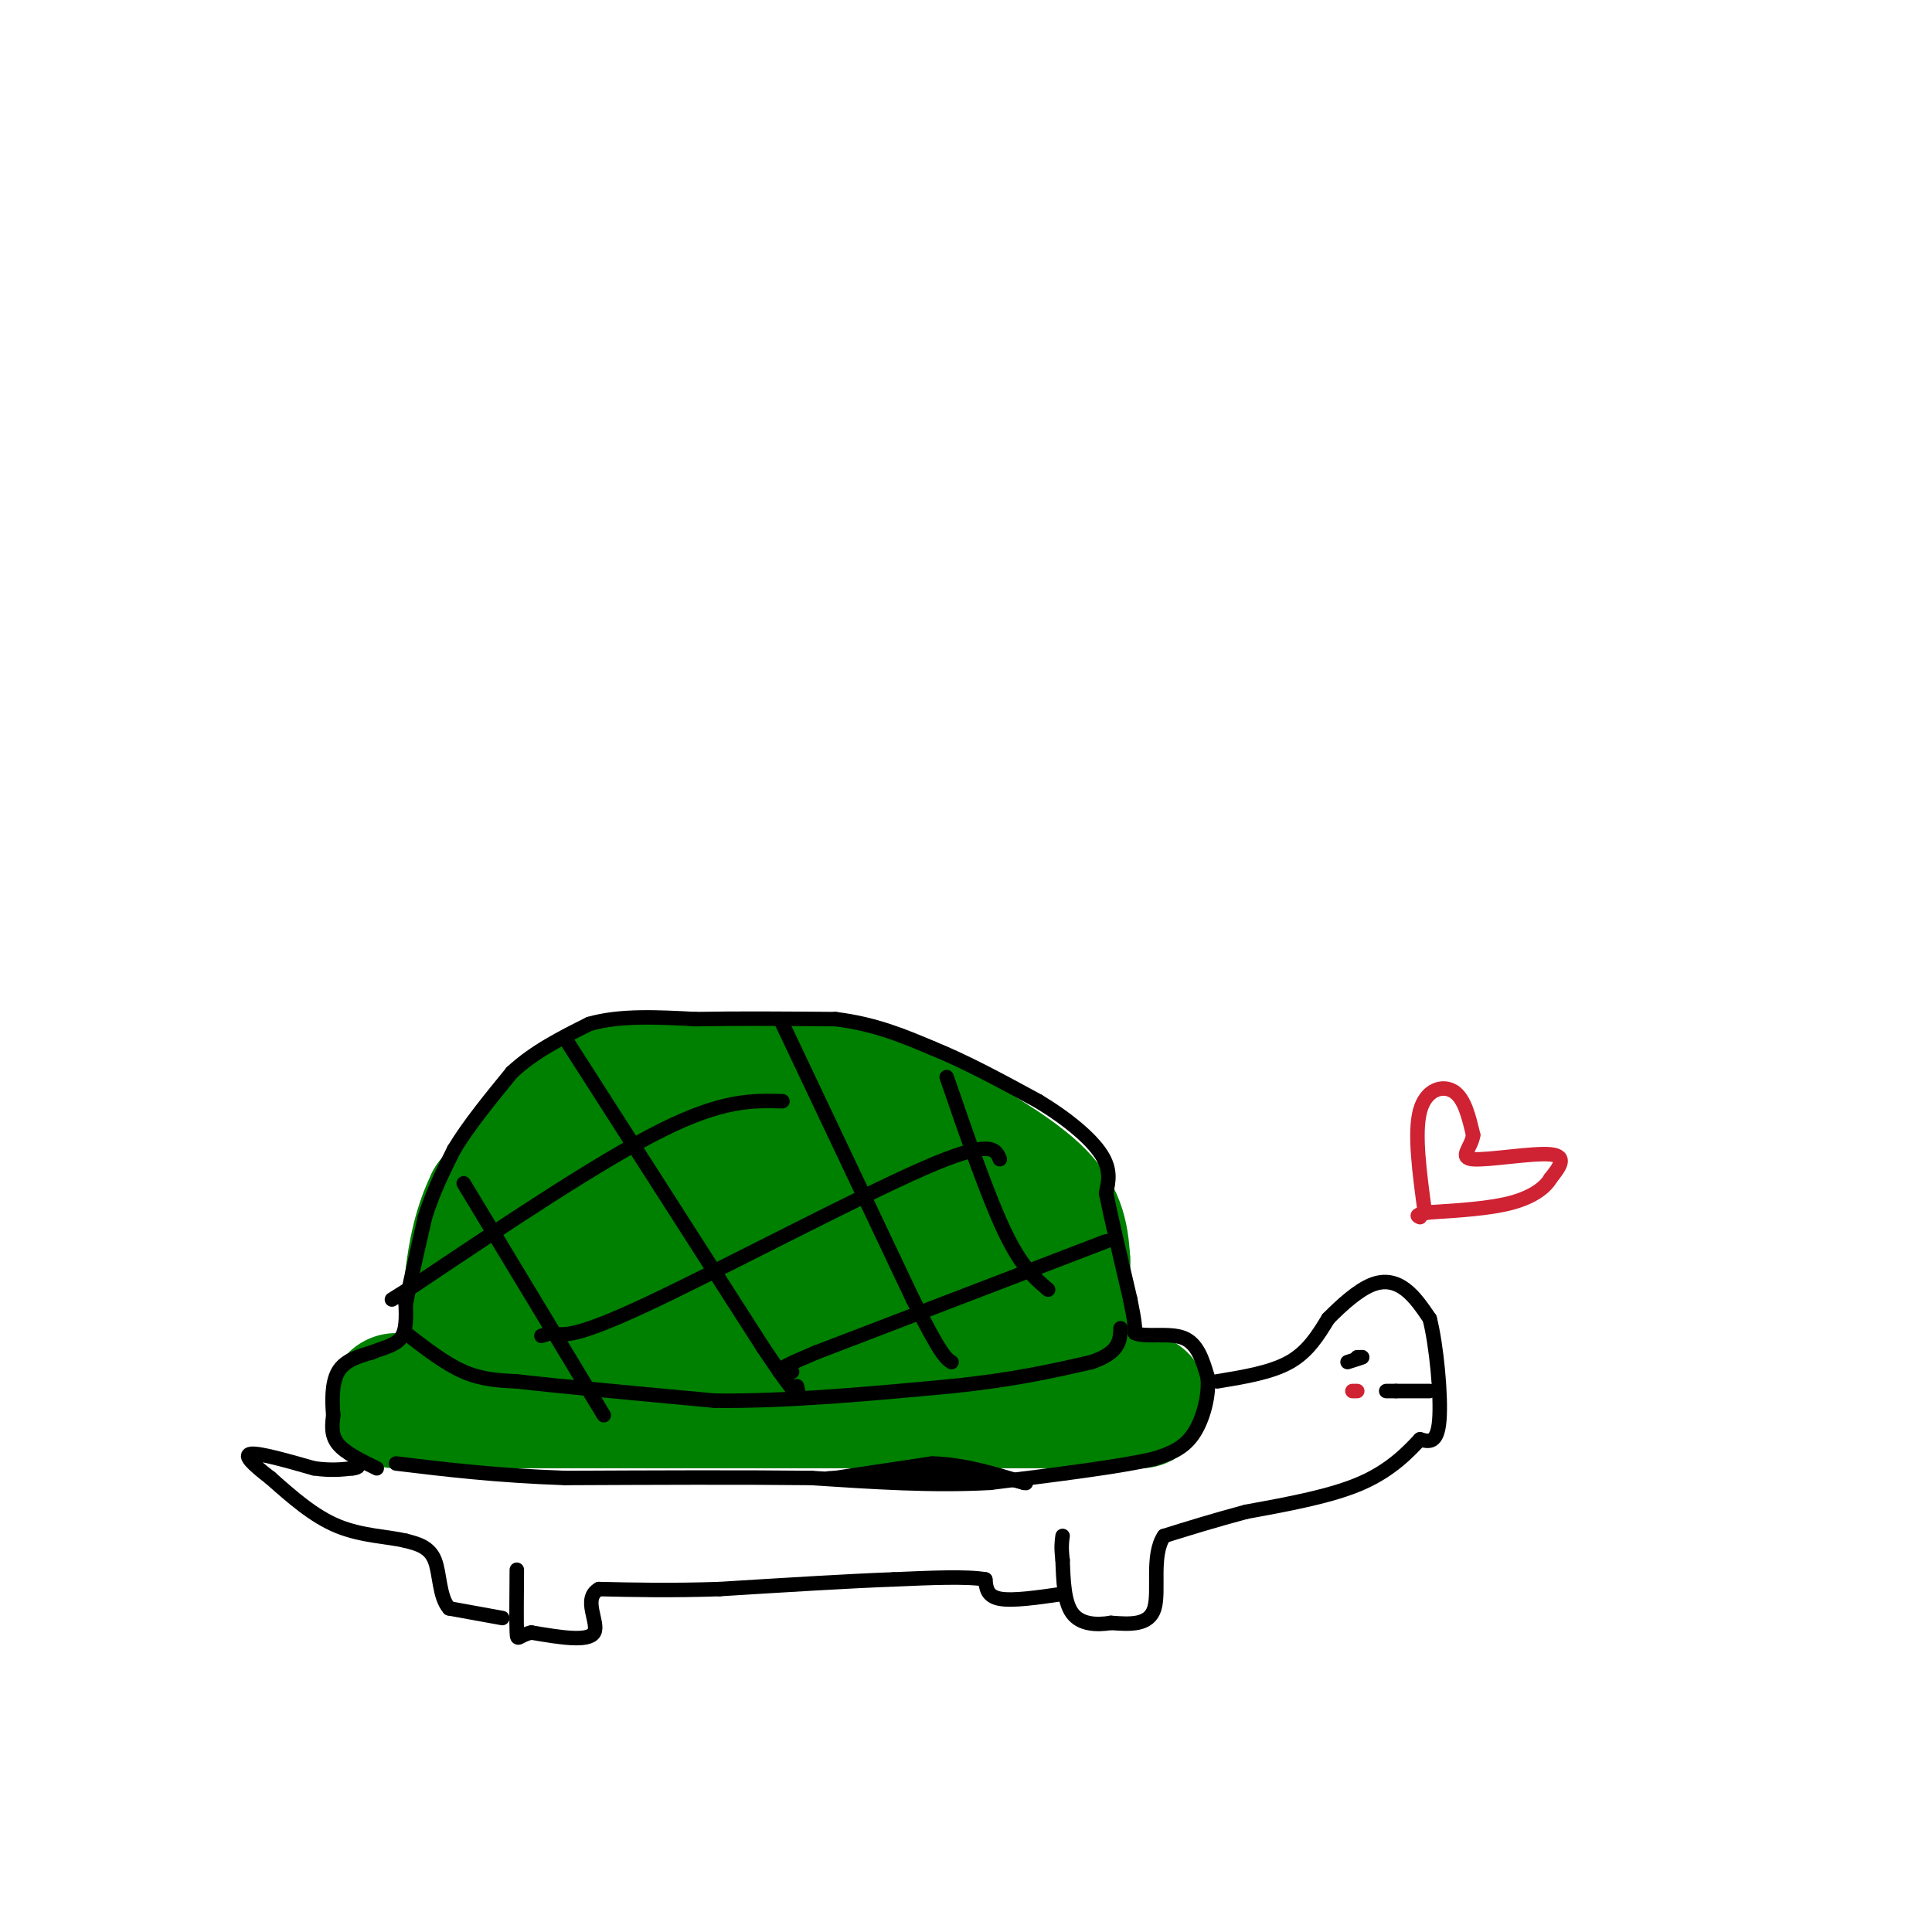 <svg viewBox='0 0 400 400' version='1.1' xmlns='http://www.w3.org/2000/svg' xmlns:xlink='http://www.w3.org/1999/xlink'><g fill='none' stroke='rgb(0,128,0)' stroke-width='28' stroke-linecap='round' stroke-linejoin='round'><path d='M82,290c0.000,0.000 28.000,0.000 28,0'/><path d='M110,290c16.667,0.000 44.333,0.000 72,0'/><path d='M182,290c20.167,0.000 34.583,0.000 49,0'/><path d='M231,290c8.333,0.000 4.667,0.000 1,0'/><path d='M220,280c0.000,0.000 0.000,-19.000 0,-19'/><path d='M220,261c-0.311,-5.400 -1.089,-9.400 -6,-14c-4.911,-4.600 -13.956,-9.800 -23,-15'/><path d='M191,232c-6.378,-3.667 -10.822,-5.333 -20,-6c-9.178,-0.667 -23.089,-0.333 -37,0'/><path d='M134,226c-8.333,0.044 -10.667,0.156 -15,4c-4.333,3.844 -10.667,11.422 -17,19'/><path d='M102,249c-3.667,7.333 -4.333,16.167 -5,25'/><path d='M97,274c3.955,-2.290 16.343,-20.516 26,-29c9.657,-8.484 16.582,-7.226 20,-6c3.418,1.226 3.329,2.422 3,6c-0.329,3.578 -0.896,9.540 -3,14c-2.104,4.460 -5.744,7.417 -9,9c-3.256,1.583 -6.128,1.791 -9,2'/><path d='M125,270c-1.424,-1.484 -0.484,-6.196 0,-9c0.484,-2.804 0.514,-3.702 6,-5c5.486,-1.298 16.429,-2.997 21,-2c4.571,0.997 2.769,4.692 1,8c-1.769,3.308 -3.505,6.231 -7,8c-3.495,1.769 -8.747,2.385 -14,3'/><path d='M132,273c-2.411,-0.451 -1.440,-3.080 3,-9c4.440,-5.920 12.349,-15.132 23,-17c10.651,-1.868 24.043,3.609 31,8c6.957,4.391 7.478,7.695 8,11'/><path d='M197,266c-0.778,3.823 -6.724,7.880 -9,10c-2.276,2.120 -0.882,2.301 -8,1c-7.118,-1.301 -22.748,-4.086 -25,-6c-2.252,-1.914 8.874,-2.957 20,-4'/><path d='M175,267c4.667,-1.333 6.333,-2.667 8,-4'/></g>
<g fill='none' stroke='rgb(0,0,0)' stroke-width='3' stroke-linecap='round' stroke-linejoin='round'><path d='M78,304c-3.250,-1.583 -6.500,-3.167 -8,-5c-1.500,-1.833 -1.250,-3.917 -1,-6'/><path d='M69,293c-0.244,-2.756 -0.356,-6.644 1,-9c1.356,-2.356 4.178,-3.178 7,-4'/><path d='M77,280c2.378,-0.978 4.822,-1.422 6,-3c1.178,-1.578 1.089,-4.289 1,-7'/><path d='M84,270c0.833,-4.167 2.417,-11.083 4,-18'/><path d='M88,252c1.667,-5.333 3.833,-9.667 6,-14'/><path d='M94,238c3.000,-5.000 7.500,-10.500 12,-16'/><path d='M106,222c4.667,-4.333 10.333,-7.167 16,-10'/><path d='M122,212c6.333,-1.833 14.167,-1.417 22,-1'/><path d='M144,211c8.500,-0.167 18.750,-0.083 29,0'/><path d='M173,211c8.167,1.000 14.083,3.500 20,6'/><path d='M193,217c7.000,2.833 14.500,6.917 22,11'/><path d='M215,228c6.267,3.800 10.933,7.800 13,11c2.067,3.200 1.533,5.600 1,8'/><path d='M229,247c1.000,5.000 3.000,13.500 5,22'/><path d='M234,269c1.000,4.833 1.000,5.917 1,7'/><path d='M235,276c2.156,0.956 7.044,-0.156 10,1c2.956,1.156 3.978,4.578 5,8'/><path d='M250,285c0.467,3.689 -0.867,8.911 -3,12c-2.133,3.089 -5.067,4.044 -8,5'/><path d='M239,302c-7.000,1.667 -20.500,3.333 -34,5'/><path d='M205,307c-11.833,0.667 -24.417,-0.167 -37,-1'/><path d='M168,306c-14.667,-0.167 -32.833,-0.083 -51,0'/><path d='M117,306c-14.333,-0.500 -24.667,-1.750 -35,-3'/><path d='M173,306c0.000,0.000 20.000,-3.000 20,-3'/><path d='M193,303c6.500,0.167 12.750,2.083 19,4'/><path d='M212,307c1.833,0.333 -3.083,-0.833 -8,-2'/><path d='M204,305c-6.167,-0.167 -17.583,0.417 -29,1'/><path d='M175,306c-5.167,0.167 -3.583,0.083 -2,0'/><path d='M84,276c4.083,3.167 8.167,6.333 12,8c3.833,1.667 7.417,1.833 11,2'/><path d='M107,286c8.667,1.000 24.833,2.500 41,4'/><path d='M148,290c15.000,0.167 32.000,-1.417 49,-3'/><path d='M197,287c13.000,-1.333 21.000,-3.167 29,-5'/><path d='M226,282c5.833,-2.000 5.917,-4.500 6,-7'/><path d='M117,215c0.000,0.000 41.000,64.000 41,64'/><path d='M158,279c8.000,12.000 7.500,10.000 7,8'/><path d='M162,212c0.000,0.000 27.000,57.000 27,57'/><path d='M189,269c5.833,11.667 6.917,12.333 8,13'/><path d='M196,223c4.250,12.333 8.500,24.667 12,32c3.500,7.333 6.250,9.667 9,12'/><path d='M96,245c0.000,0.000 29.000,48.000 29,48'/><path d='M162,228c-6.167,-0.167 -12.333,-0.333 -25,6c-12.667,6.333 -31.833,19.167 -51,32'/><path d='M86,266c-8.500,5.333 -4.250,2.667 0,0'/><path d='M207,240c-0.867,-2.133 -1.733,-4.267 -16,2c-14.267,6.267 -41.933,20.933 -57,28c-15.067,7.067 -17.533,6.533 -20,6'/><path d='M114,276c-3.333,1.000 -1.667,0.500 0,0'/><path d='M229,257c0.000,0.000 -60.000,23.000 -60,23'/><path d='M169,280c-10.833,4.500 -7.917,4.250 -5,4'/><path d='M252,286c5.583,-0.917 11.167,-1.833 15,-4c3.833,-2.167 5.917,-5.583 8,-9'/><path d='M275,273c2.917,-2.964 6.208,-5.875 9,-7c2.792,-1.125 5.083,-0.464 7,1c1.917,1.464 3.458,3.732 5,6'/><path d='M296,273c1.400,5.422 2.400,15.978 2,21c-0.400,5.022 -2.200,4.511 -4,4'/><path d='M294,298c-2.222,2.356 -5.778,6.244 -12,9c-6.222,2.756 -15.111,4.378 -24,6'/><path d='M258,313c-6.833,1.833 -11.917,3.417 -17,5'/><path d='M241,318c-2.689,3.978 -0.911,11.422 -2,15c-1.089,3.578 -5.044,3.289 -9,3'/><path d='M230,336c-3.089,0.511 -6.311,0.289 -8,-2c-1.689,-2.289 -1.844,-6.644 -2,-11'/><path d='M220,323c-0.333,-2.667 -0.167,-3.833 0,-5'/><path d='M220,330c-5.167,0.750 -10.333,1.500 -13,1c-2.667,-0.500 -2.833,-2.250 -3,-4'/><path d='M204,327c-3.667,-0.667 -11.333,-0.333 -19,0'/><path d='M185,327c-9.167,0.333 -22.583,1.167 -36,2'/><path d='M149,329c-10.167,0.333 -17.583,0.167 -25,0'/><path d='M124,329c-3.533,2.000 0.133,7.000 -1,9c-1.133,2.000 -7.067,1.000 -13,0'/><path d='M110,338c-2.689,0.578 -2.911,2.022 -3,0c-0.089,-2.022 -0.044,-7.511 0,-13'/><path d='M104,335c0.000,0.000 -11.000,-2.000 -11,-2'/><path d='M93,333c-2.111,-2.356 -1.889,-7.244 -3,-10c-1.111,-2.756 -3.556,-3.378 -6,-4'/><path d='M84,319c-3.422,-0.844 -8.978,-0.956 -14,-3c-5.022,-2.044 -9.511,-6.022 -14,-10'/><path d='M56,306c-3.644,-2.800 -5.756,-4.800 -4,-5c1.756,-0.200 7.378,1.400 13,3'/><path d='M65,304c3.500,0.500 5.750,0.250 8,0'/><path d='M73,304c1.500,-0.167 1.250,-0.583 1,-1'/><path d='M281,281c0.000,0.000 1.000,0.000 1,0'/><path d='M282,281c-0.333,0.167 -1.667,0.583 -3,1'/><path d='M296,288c0.000,0.000 -7.000,0.000 -7,0'/><path d='M289,288c-1.500,0.000 -1.750,0.000 -2,0'/></g>
<g fill='none' stroke='rgb(207,34,51)' stroke-width='3' stroke-linecap='round' stroke-linejoin='round'><path d='M280,288c0.000,0.000 1.000,0.000 1,0'/><path d='M295,251c-1.111,-8.222 -2.222,-16.444 -1,-21c1.222,-4.556 4.778,-5.444 7,-4c2.222,1.444 3.111,5.222 4,9'/><path d='M305,235c-0.333,2.643 -3.167,4.750 0,5c3.167,0.250 12.333,-1.357 16,-1c3.667,0.357 1.833,2.679 0,5'/><path d='M321,244c-1.022,1.800 -3.578,3.800 -8,5c-4.422,1.200 -10.711,1.600 -17,2'/><path d='M296,251c-3.167,0.500 -2.583,0.750 -2,1'/></g>
</svg>